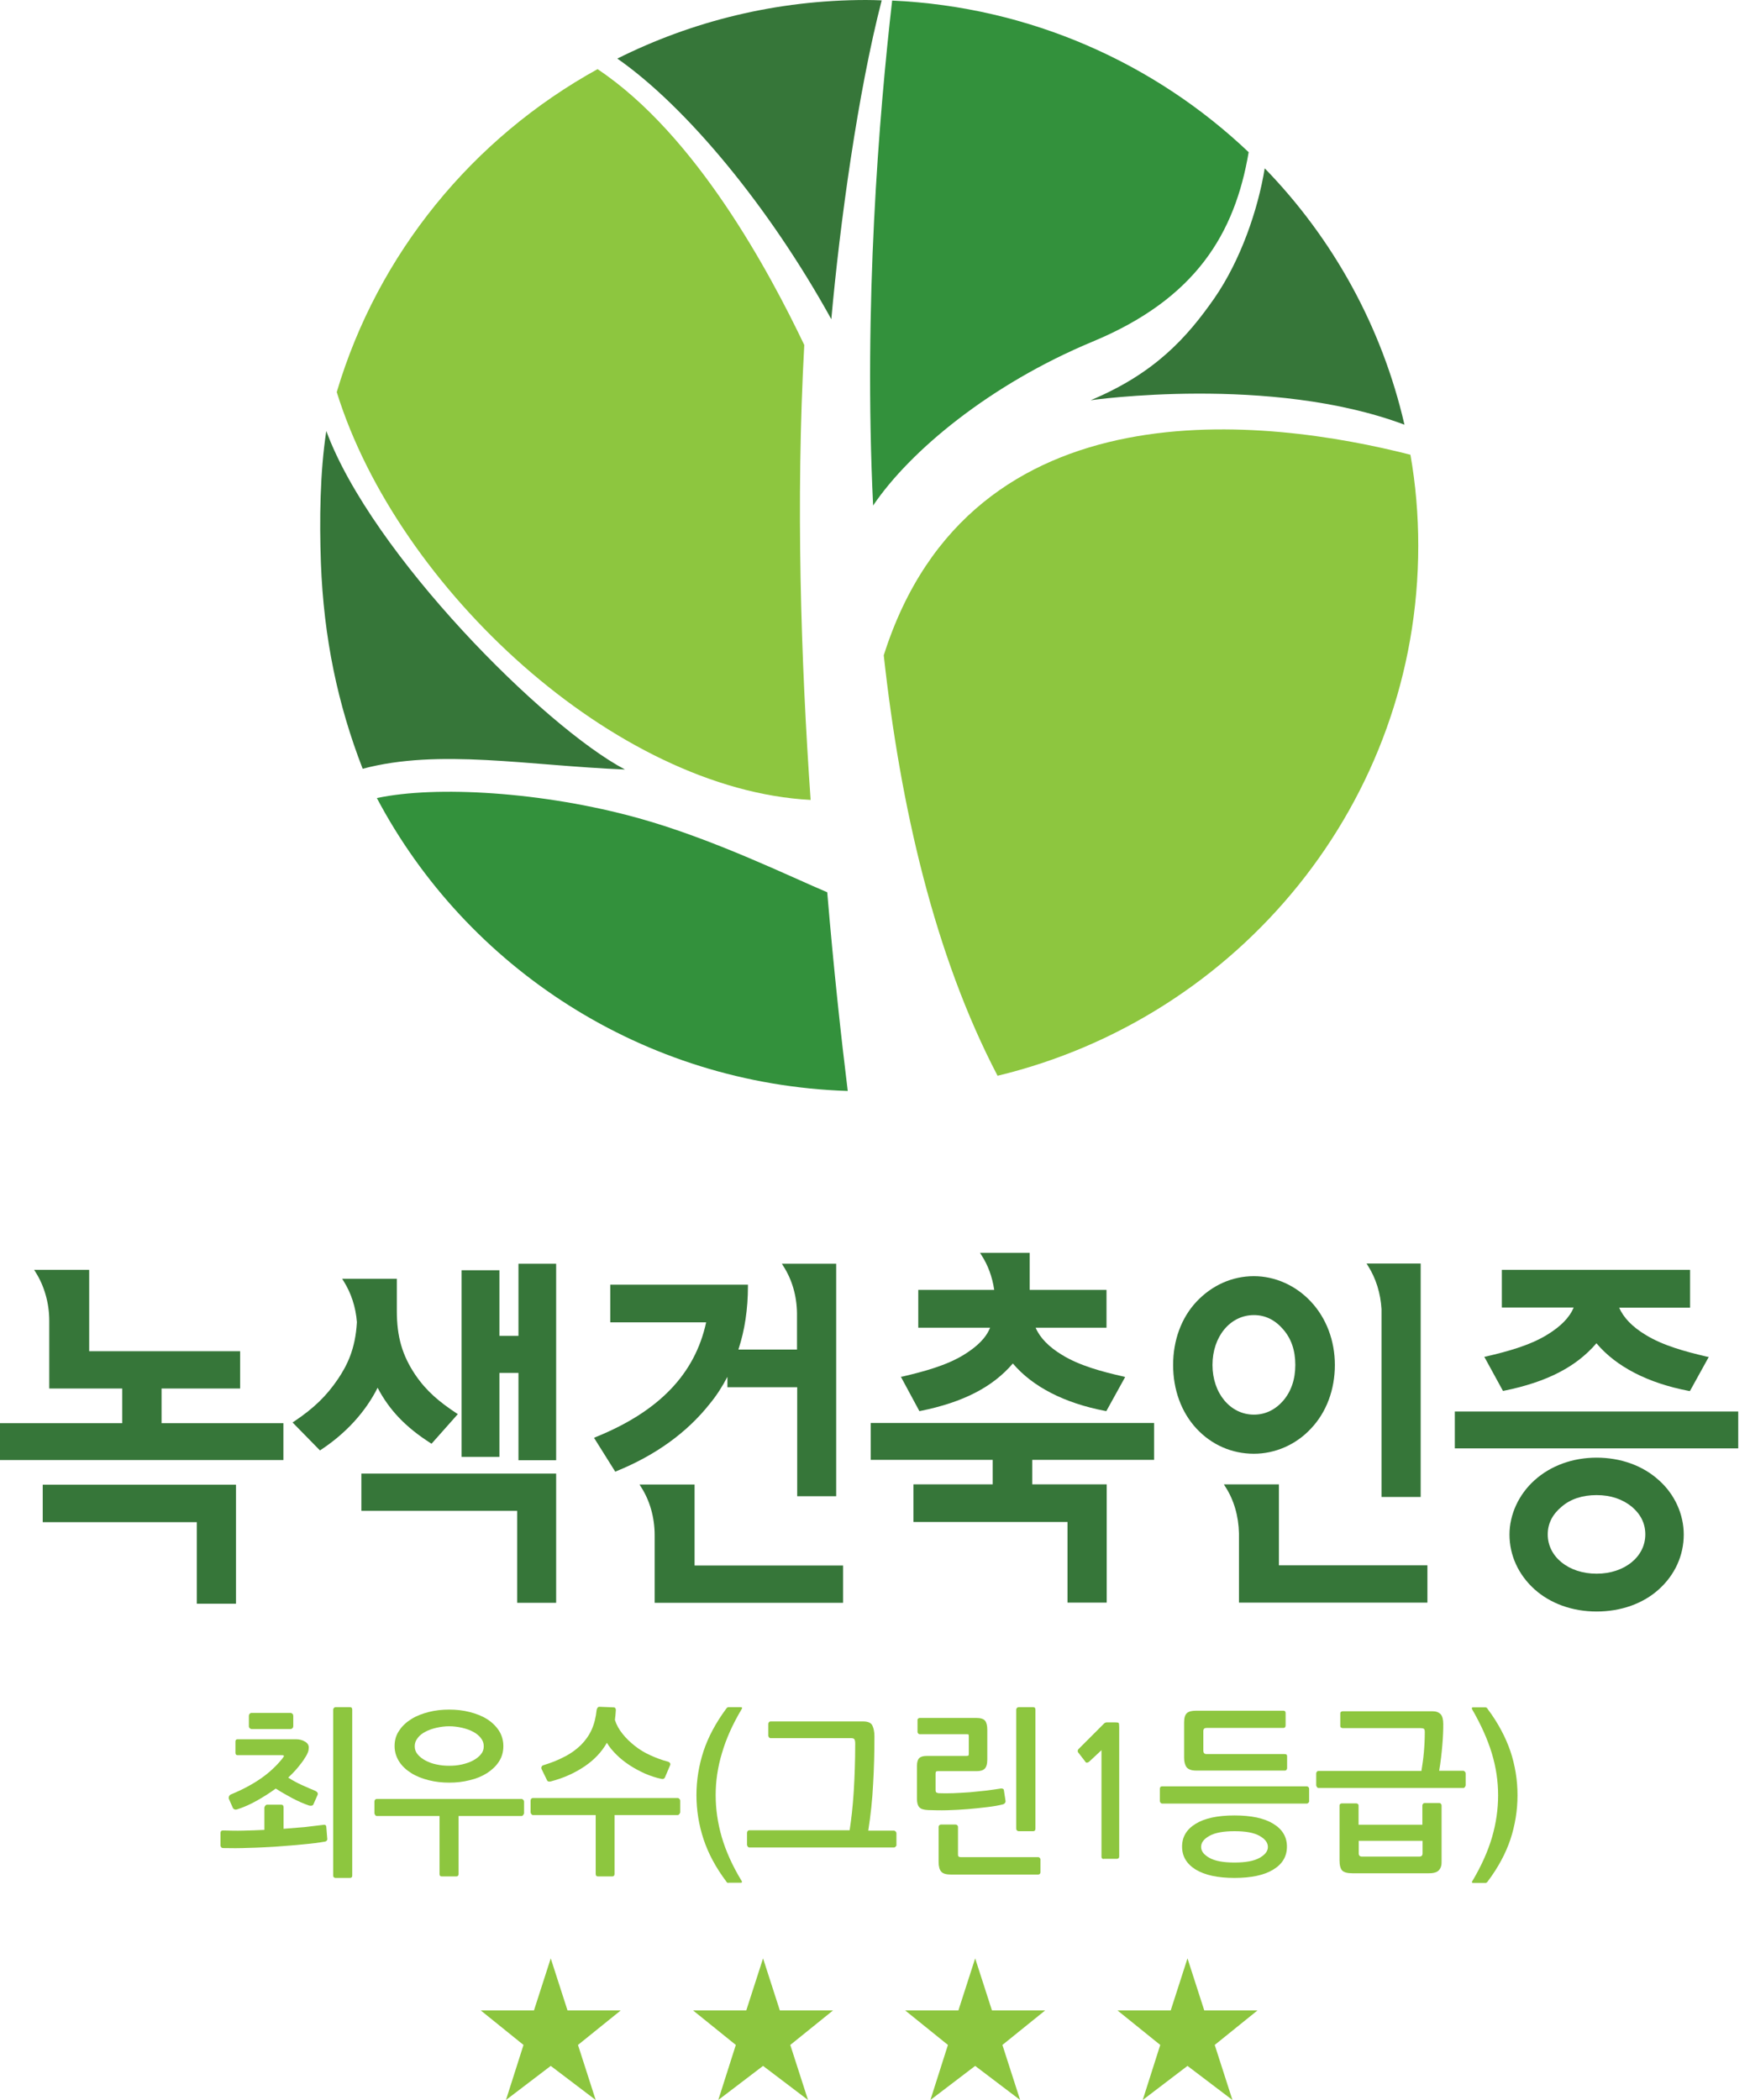 <svg width="145" height="174" viewBox="0 0 145 174" fill="none" xmlns="http://www.w3.org/2000/svg">
<path d="M90.369 33.162C90.369 33.162 105.286 31.027 116.369 35.19C114.499 27.049 110.433 19.753 104.791 13.947C104.235 17.372 102.797 21.565 100.617 24.714C98.345 27.971 95.686 30.935 90.369 33.162Z" fill="#367639"/>
<path d="M68.881 26.45C69.593 18.509 71.076 7.68 73.055 0.031C72.638 0.015 72.205 0 71.772 0C64.352 0 57.35 1.751 51.151 4.854C56.87 8.847 63.734 17.127 68.881 26.45Z" fill="#367639"/>
<path d="M72.344 41.887C75.389 37.371 82.036 31.841 90.523 28.309C99.102 24.745 102.317 19.338 103.461 12.611C95.716 5.253 85.375 0.568 73.921 0.046C72.838 9.492 71.54 25.221 72.344 41.887Z" fill="#33913C"/>
<path d="M67.166 66.279C66.362 54.79 65.929 41.488 66.64 28.585C63.765 22.564 57.69 11.182 49.512 5.729C39.155 11.444 31.303 21.028 27.902 32.487C32.957 48.784 51.012 65.434 67.166 66.279Z" fill="#8DC63F"/>
<path d="M73.225 54.298C74.601 66.801 77.43 79.135 82.655 89.135C102.658 84.312 117.513 66.479 117.513 45.22C117.513 42.655 117.296 40.121 116.864 37.678C105.239 34.714 80.475 31.411 73.225 54.298Z" fill="#8DC63F"/>
<path d="M52.883 67.785C44.968 65.588 36.08 65.081 31.226 66.126C38.645 80.15 53.269 89.842 70.242 90.395C69.701 86.002 69.083 80.365 68.542 73.929C65.635 72.715 59.143 69.52 52.883 67.785Z" fill="#33913C"/>
<path d="M26.588 46.618C26.82 52.885 27.995 58.399 30.05 63.699C36.388 62.009 43.731 63.438 51.785 63.76C45.091 60.227 30.793 45.896 27.036 35.712C26.511 39.138 26.464 43.085 26.588 46.618Z" fill="#367639"/>
<path d="M132.291 133.526C130.282 133.526 128.458 132.865 127.144 131.683C125.799 130.469 125.072 128.856 125.072 127.151C125.072 125.492 125.83 123.834 127.144 122.651C128.489 121.437 130.313 120.777 132.291 120.777C134.285 120.777 136.125 121.437 137.454 122.651C138.768 123.818 139.51 125.477 139.51 127.151C139.51 128.872 138.784 130.484 137.454 131.683C136.156 132.865 134.316 133.526 132.291 133.526ZM132.291 123.88C131.116 123.88 130.127 124.202 129.385 124.847C128.628 125.477 128.241 126.245 128.241 127.136C128.241 128.995 129.973 130.392 132.291 130.392C134.594 130.392 136.326 128.995 136.326 127.136C136.326 126.245 135.955 125.477 135.213 124.847C134.44 124.218 133.466 123.88 132.291 123.88Z" fill="#367639"/>
<path d="M122.985 112.421L123.155 112.39C124.918 111.975 126.742 111.484 128.195 110.593C129.323 109.902 130.05 109.164 130.39 108.335H124.438V105.217H140.036V108.35H134.162C134.517 109.18 135.259 109.948 136.357 110.608C137.81 111.499 139.649 111.991 141.411 112.405L141.582 112.436L140.02 115.262L139.927 115.247C136.558 114.602 133.914 113.25 132.276 111.299C130.606 113.25 128.179 114.51 124.624 115.232L124.531 115.247L122.985 112.421Z" fill="#367639"/>
<path d="M144.024 116.952H120.543V120.009H144.024V116.952Z" fill="#367639"/>
<path d="M16.308 132.88V126.122H3.54V123.019H19.554V132.88H16.308Z" fill="#367639"/>
<path d="M0 120.976V117.92H10.125V115.047H4.081V109.425C4.081 107.966 3.664 106.538 2.953 105.416L2.829 105.217H7.389V111.96H19.895V115.047H13.387V117.92H23.481V120.976H0Z" fill="#367639"/>
<path d="M24.239 117.859L24.362 117.782C26.017 116.676 27.068 115.647 28.011 114.249C28.753 113.143 29.448 111.791 29.572 109.549C29.479 108.305 29.093 107.137 28.474 106.154L28.351 105.955H32.88V108.612C32.88 110.762 33.328 112.298 34.41 113.911C35.353 115.294 36.404 116.154 37.811 117.091L37.935 117.168L35.755 119.625L35.662 119.564C33.622 118.258 32.262 116.845 31.288 114.986C30.283 116.983 28.675 118.75 26.604 120.117L26.511 120.178L24.239 117.859Z" fill="#367639"/>
<path d="M42.85 132.804V125.185H29.942V122.098H46.081V132.804H42.85Z" fill="#367639"/>
<path d="M42.958 120.992V113.757H41.382V120.715H38.244V105.248H41.382V110.685H42.958V104.71H46.081V120.992H42.958Z" fill="#367639"/>
<path d="M88.452 132.788V126.107H75.683V122.989H82.253V120.961H72.144V117.904H95.625V120.961H85.53V122.989H91.698V132.788H88.452Z" fill="#367639"/>
<path d="M74.647 114.08L74.817 114.049C76.58 113.634 78.404 113.143 79.841 112.267C80.985 111.561 81.696 110.854 82.037 110.009H76.085V106.876H82.377C82.222 105.816 81.866 104.833 81.325 104.003L81.202 103.804H85.314V106.876H91.682V110.009H85.808C86.164 110.839 86.906 111.607 88.003 112.267C89.456 113.158 91.296 113.65 93.058 114.049L93.228 114.095L91.667 116.921L91.574 116.906C88.204 116.261 85.561 114.909 83.922 112.974C82.253 114.924 79.826 116.184 76.271 116.906L76.178 116.921L74.647 114.08Z" fill="#367639"/>
<path d="M103.895 120.454C102.07 120.454 100.386 119.717 99.133 118.365C97.881 117.013 97.201 115.155 97.201 113.096C97.201 111.053 97.881 109.195 99.133 107.858C100.416 106.491 102.101 105.739 103.895 105.739C105.641 105.739 107.373 106.507 108.625 107.858C109.892 109.21 110.603 111.084 110.603 113.096C110.603 115.139 109.908 117.013 108.625 118.365C107.388 119.701 105.657 120.454 103.895 120.454ZM103.895 108.964C101.931 108.964 100.463 110.746 100.463 113.096C100.463 115.446 101.947 117.213 103.895 117.213C104.822 117.213 105.641 116.829 106.306 116.076C106.986 115.293 107.326 114.279 107.326 113.096C107.326 111.883 106.986 110.9 106.306 110.132C105.641 109.364 104.838 108.964 103.895 108.964Z" fill="#367639"/>
<path d="M102.658 132.789V127.059C102.627 125.631 102.241 124.279 101.529 123.188L101.406 122.989H105.966V129.701H118.271V132.789H102.658V132.789Z" fill="#367639"/>
<path d="M114.468 124.048V108.473C114.391 107.152 114.004 105.923 113.355 104.894L113.231 104.694H117.714V124.033H114.468V124.048Z" fill="#367639"/>
<path d="M66.053 123.972V114.94H60.271V114.08C59.854 114.878 59.375 115.631 58.803 116.322C56.917 118.703 54.32 120.577 51.074 121.898L50.981 121.944L49.219 119.133L49.358 119.072C54.598 116.952 57.582 113.849 58.509 109.564H50.564V106.446H61.972V106.569C61.972 108.458 61.709 110.209 61.199 111.76L61.183 111.822H66.037V108.826C66.022 107.367 65.62 106.016 64.909 104.91L64.785 104.71H69.284V123.972H66.053V123.972Z" fill="#367639"/>
<path d="M54.243 132.788V127.197C54.243 125.738 53.841 124.325 53.114 123.204L52.991 123.004H57.551V129.716H69.856V132.804H54.243V132.788Z" fill="#367639"/>
<path d="M21.997 149.593C22.043 149.546 22.09 149.531 22.136 149.531H23.295C23.434 149.531 23.496 149.608 23.496 149.762V151.528C24.099 151.482 24.671 151.436 25.228 151.39C25.784 151.328 26.294 151.267 26.773 151.205C26.82 151.19 26.866 151.19 26.928 151.205C26.99 151.221 27.021 151.267 27.036 151.359L27.114 152.327C27.129 152.403 27.114 152.465 27.067 152.511C27.036 152.557 26.99 152.572 26.944 152.588C26.433 152.68 25.815 152.757 25.119 152.818C24.424 152.895 23.682 152.941 22.924 153.003C22.151 153.049 21.394 153.095 20.621 153.11C19.848 153.141 19.137 153.141 18.488 153.125C18.426 153.125 18.38 153.11 18.333 153.064C18.302 153.018 18.271 152.972 18.271 152.91V151.881C18.271 151.743 18.333 151.666 18.472 151.666C18.998 151.682 19.57 151.697 20.142 151.682C20.729 151.666 21.317 151.651 21.904 151.62V149.762C21.935 149.685 21.951 149.639 21.997 149.593ZM19.616 149.93C19.555 149.946 19.493 149.946 19.415 149.915C19.354 149.884 19.307 149.838 19.292 149.792L18.967 149.055C18.936 148.978 18.952 148.901 18.983 148.825C19.029 148.748 19.075 148.702 19.122 148.686C20.127 148.272 20.977 147.811 21.672 147.319C22.368 146.828 22.924 146.29 23.373 145.737C23.465 145.614 23.527 145.537 23.527 145.491C23.527 145.445 23.45 145.43 23.311 145.43H19.694C19.57 145.43 19.508 145.369 19.508 145.23V144.293C19.508 144.17 19.57 144.109 19.694 144.109H24.501C24.81 144.109 25.058 144.17 25.274 144.309C25.491 144.432 25.583 144.601 25.583 144.785C25.583 144.908 25.568 145.046 25.521 145.169C25.475 145.292 25.398 145.461 25.259 145.66C25.104 145.921 24.903 146.183 24.671 146.459C24.439 146.736 24.177 147.012 23.883 147.289C24.238 147.519 24.609 147.719 25.011 147.903C25.413 148.087 25.784 148.241 26.109 148.379C26.186 148.41 26.248 148.456 26.294 148.517C26.341 148.579 26.341 148.64 26.31 148.732L25.97 149.5C25.954 149.546 25.908 149.593 25.846 149.608C25.784 149.623 25.707 149.623 25.63 149.608C25.166 149.454 24.687 149.239 24.192 148.978C23.713 148.717 23.249 148.456 22.847 148.195C22.368 148.548 21.858 148.871 21.317 149.178C20.776 149.485 20.204 149.746 19.616 149.93ZM24.238 143.187C24.192 143.233 24.146 143.264 24.068 143.264H20.837C20.807 143.264 20.76 143.249 20.698 143.203C20.652 143.157 20.621 143.111 20.621 143.034V142.174C20.621 142.097 20.652 142.035 20.698 141.989C20.745 141.943 20.791 141.928 20.837 141.928H24.068C24.13 141.928 24.192 141.959 24.238 142.005C24.285 142.051 24.3 142.112 24.3 142.189V143.018C24.3 143.08 24.285 143.141 24.238 143.187ZM29 155.598H27.794C27.747 155.598 27.701 155.583 27.67 155.552C27.624 155.522 27.608 155.475 27.608 155.414V141.651C27.608 141.605 27.624 141.559 27.67 141.513C27.716 141.467 27.747 141.452 27.794 141.452H29C29.123 141.452 29.185 141.513 29.185 141.651V155.414C29.185 155.537 29.123 155.598 29 155.598Z" fill="#8DC63F"/>
<path d="M43.345 150.392C43.298 150.453 43.252 150.469 43.206 150.469H37.996V155.261C37.996 155.399 37.934 155.476 37.811 155.476H36.605C36.481 155.476 36.419 155.415 36.419 155.261V150.469H31.225C31.163 150.469 31.133 150.438 31.086 150.392C31.055 150.33 31.024 150.284 31.024 150.238V149.271C31.024 149.209 31.04 149.163 31.086 149.117C31.117 149.071 31.163 149.055 31.225 149.055H43.221C43.267 149.055 43.314 149.086 43.36 149.132C43.406 149.178 43.422 149.224 43.422 149.286V150.254C43.422 150.284 43.391 150.33 43.345 150.392ZM37.223 147.704C36.636 147.704 36.064 147.642 35.523 147.504C34.982 147.366 34.502 147.182 34.085 146.92C33.668 146.659 33.328 146.352 33.08 145.968C32.833 145.584 32.694 145.154 32.694 144.678C32.694 144.186 32.818 143.756 33.08 143.388C33.328 143.004 33.668 142.696 34.085 142.435C34.502 142.174 34.982 141.99 35.523 141.852C36.064 141.713 36.62 141.652 37.223 141.652C37.811 141.652 38.367 141.713 38.908 141.852C39.449 141.99 39.928 142.174 40.346 142.435C40.763 142.696 41.088 143.019 41.335 143.388C41.582 143.772 41.706 144.202 41.706 144.678C41.706 145.169 41.582 145.599 41.335 145.968C41.088 146.352 40.748 146.659 40.346 146.92C39.928 147.182 39.449 147.381 38.908 147.504C38.367 147.642 37.811 147.704 37.223 147.704ZM37.223 143.034C36.868 143.034 36.512 143.08 36.172 143.157C35.832 143.234 35.523 143.341 35.26 143.48C34.997 143.618 34.765 143.787 34.611 144.002C34.441 144.217 34.363 144.432 34.363 144.693C34.363 144.954 34.441 145.169 34.611 145.369C34.781 145.569 34.997 145.738 35.26 145.876C35.538 146.014 35.832 146.137 36.172 146.198C36.512 146.275 36.868 146.306 37.223 146.306C37.579 146.306 37.934 146.275 38.274 146.198C38.614 146.122 38.923 146.014 39.186 145.876C39.449 145.738 39.666 145.569 39.836 145.369C40.006 145.169 40.083 144.954 40.083 144.693C40.083 144.432 40.006 144.217 39.836 144.002C39.666 143.787 39.449 143.618 39.186 143.48C38.923 143.341 38.614 143.234 38.274 143.157C37.934 143.08 37.579 143.034 37.223 143.034Z" fill="#8DC63F"/>
<path d="M56.283 150.314C56.237 150.376 56.19 150.391 56.144 150.391H50.919V155.26C50.919 155.399 50.857 155.475 50.734 155.475H49.543C49.42 155.475 49.358 155.414 49.358 155.26V150.391H44.164C44.102 150.391 44.071 150.361 44.025 150.314C43.994 150.253 43.963 150.207 43.963 150.161V149.193C43.963 149.132 43.978 149.086 44.025 149.04C44.056 148.993 44.102 148.978 44.164 148.978H56.159C56.206 148.978 56.252 149.009 56.298 149.055C56.345 149.101 56.36 149.147 56.36 149.209V150.176C56.345 150.207 56.329 150.268 56.283 150.314ZM45.663 147.596C45.602 147.611 45.54 147.626 45.478 147.611C45.416 147.611 45.37 147.58 45.339 147.534L44.875 146.582C44.844 146.52 44.844 146.444 44.875 146.382C44.906 146.321 44.952 146.275 45.029 146.259C45.679 146.06 46.266 145.829 46.776 145.553C47.302 145.292 47.735 144.969 48.121 144.6C48.492 144.232 48.801 143.802 49.018 143.326C49.234 142.849 49.373 142.296 49.435 141.682C49.45 141.621 49.466 141.559 49.512 141.498C49.559 141.436 49.605 141.421 49.682 141.421L50.842 141.467C50.965 141.467 51.027 141.544 51.027 141.697C51.012 141.989 50.981 142.266 50.95 142.511C51.074 142.911 51.29 143.295 51.584 143.663C51.877 144.032 52.218 144.355 52.604 144.662C52.99 144.969 53.423 145.23 53.903 145.445C54.382 145.66 54.861 145.845 55.356 145.968C55.417 145.983 55.464 146.029 55.51 146.075C55.541 146.121 55.556 146.183 55.526 146.259L55.108 147.242C55.062 147.365 54.969 147.427 54.815 147.396C54.382 147.304 53.933 147.166 53.47 146.966C53.021 146.766 52.589 146.536 52.187 146.275C51.785 146.014 51.414 145.722 51.089 145.399C50.764 145.077 50.486 144.754 50.285 144.401C49.852 145.169 49.234 145.814 48.446 146.352C47.627 146.904 46.714 147.319 45.663 147.596Z" fill="#8DC63F"/>
<path d="M60.349 156.013C60.272 156.013 60.21 155.967 60.163 155.875C59.298 154.723 58.679 153.555 58.293 152.388C57.907 151.221 57.706 149.992 57.706 148.732C57.706 147.488 57.907 146.275 58.293 145.092C58.679 143.925 59.313 142.742 60.163 141.59C60.225 141.498 60.287 141.452 60.349 141.452H61.369C61.493 141.452 61.524 141.513 61.447 141.621C60.705 142.865 60.163 144.078 59.823 145.246C59.468 146.413 59.298 147.58 59.298 148.732C59.298 149.9 59.468 151.067 59.808 152.235C60.148 153.387 60.689 154.6 61.447 155.844C61.477 155.89 61.477 155.921 61.477 155.952C61.462 155.982 61.431 155.998 61.369 155.998H60.349V156.013Z" fill="#8DC63F"/>
<path d="M74.215 153.002C74.168 153.049 74.122 153.079 74.076 153.079H62.096C62.034 153.079 61.987 153.049 61.956 153.002C61.925 152.956 61.895 152.91 61.895 152.849V151.866C61.895 151.804 61.91 151.758 61.956 151.712C61.987 151.666 62.034 151.651 62.096 151.651H70.397C70.536 150.76 70.659 149.7 70.737 148.456C70.814 147.227 70.86 145.906 70.86 144.493C70.86 144.324 70.845 144.201 70.798 144.124C70.767 144.047 70.659 144.017 70.505 144.017H63.842C63.796 144.017 63.749 144.001 63.719 143.955C63.688 143.909 63.657 143.863 63.657 143.817V142.834C63.657 142.788 63.672 142.742 63.719 142.696C63.749 142.65 63.796 142.634 63.842 142.634H71.51C71.911 142.634 72.174 142.742 72.282 142.972C72.391 143.203 72.453 143.494 72.453 143.863C72.453 145.199 72.422 146.505 72.344 147.811C72.282 149.116 72.143 150.391 71.942 151.681H74.076C74.122 151.681 74.168 151.712 74.215 151.758C74.261 151.804 74.276 151.85 74.276 151.912V152.895C74.292 152.895 74.261 152.956 74.215 153.002Z" fill="#8DC63F"/>
<path d="M83.257 149.408C83.211 149.454 83.165 149.485 83.118 149.5C82.763 149.593 82.33 149.669 81.804 149.731C81.294 149.792 80.753 149.854 80.181 149.9C79.609 149.946 79.037 149.977 78.465 149.992C77.893 150.007 77.368 149.992 76.889 149.977C76.533 149.961 76.286 149.884 76.162 149.731C76.038 149.593 75.977 149.362 75.977 149.04V146.321C75.977 146.014 76.038 145.799 76.162 145.676C76.286 145.553 76.487 145.491 76.796 145.491H80.073C80.166 145.491 80.212 145.476 80.243 145.461C80.258 145.445 80.274 145.384 80.274 145.261V143.894C80.274 143.786 80.258 143.725 80.243 143.71C80.228 143.694 80.166 143.694 80.073 143.694H76.208C76.162 143.694 76.116 143.679 76.085 143.633C76.038 143.587 76.023 143.556 76.023 143.495V142.512C76.023 142.465 76.038 142.419 76.085 142.389C76.131 142.358 76.162 142.343 76.208 142.343H80.892C81.248 142.343 81.495 142.419 81.619 142.573C81.743 142.727 81.804 142.972 81.804 143.326V145.799C81.804 146.167 81.727 146.413 81.588 146.551C81.449 146.689 81.232 146.751 80.939 146.751H77.723C77.646 146.751 77.6 146.766 77.569 146.782C77.538 146.812 77.522 146.858 77.522 146.951V148.318C77.522 148.41 77.538 148.487 77.584 148.517C77.615 148.548 77.692 148.563 77.77 148.579C78.141 148.594 78.543 148.594 78.991 148.579C79.439 148.563 79.888 148.533 80.351 148.502C80.815 148.456 81.263 148.41 81.712 148.364C82.16 148.302 82.546 148.256 82.902 148.195C82.964 148.179 83.025 148.195 83.087 148.21C83.149 148.241 83.18 148.272 83.18 148.333L83.319 149.239C83.319 149.301 83.304 149.347 83.257 149.408ZM86.148 155.276C86.102 155.307 86.055 155.322 86.024 155.322H78.821C78.403 155.322 78.125 155.245 77.986 155.076C77.847 154.923 77.77 154.646 77.77 154.262V151.374C77.77 151.328 77.785 151.282 77.832 151.236C77.878 151.19 77.924 151.175 77.971 151.175H79.161C79.223 151.175 79.269 151.19 79.316 151.236C79.362 151.282 79.377 151.328 79.377 151.374V153.648C79.377 153.74 79.393 153.817 79.439 153.832C79.47 153.863 79.532 153.878 79.625 153.878H86.024C86.071 153.878 86.117 153.893 86.148 153.939C86.194 153.986 86.21 154.016 86.21 154.078V155.138C86.21 155.199 86.179 155.245 86.148 155.276ZM85.793 151.528C85.793 151.651 85.731 151.728 85.607 151.728H84.401C84.355 151.728 84.308 151.712 84.262 151.666C84.216 151.62 84.2 151.574 84.2 151.513V141.651C84.2 141.605 84.216 141.559 84.262 141.513C84.308 141.467 84.339 141.452 84.401 141.452H85.607C85.731 141.452 85.793 141.513 85.793 141.651V151.528Z" fill="#8DC63F"/>
<path d="M91.451 154.031C91.327 154.031 91.265 153.97 91.265 153.832V145.015L90.245 145.967C90.198 146.013 90.152 146.029 90.09 146.044C90.028 146.059 89.982 146.044 89.951 145.998L89.333 145.199C89.302 145.153 89.287 145.107 89.302 145.061C89.302 145 89.333 144.954 89.379 144.907L91.482 142.803C91.497 142.788 91.528 142.757 91.574 142.742C91.621 142.726 91.652 142.711 91.683 142.711H92.409C92.564 142.711 92.656 142.726 92.687 142.757C92.718 142.788 92.734 142.911 92.734 143.11V153.816C92.734 153.939 92.672 154.016 92.548 154.016H91.451V154.031Z" fill="#8DC63F"/>
<path d="M108.424 149.362C108.377 149.408 108.331 149.439 108.285 149.439H96.305C96.243 149.439 96.212 149.424 96.165 149.378C96.134 149.332 96.103 149.286 96.103 149.224V148.226C96.103 148.087 96.165 148.011 96.289 148.011H108.269C108.315 148.011 108.362 148.026 108.408 148.072C108.455 148.118 108.47 148.164 108.47 148.21V149.209C108.486 149.255 108.47 149.301 108.424 149.362ZM106.631 153.003C106.631 153.817 106.26 154.447 105.502 154.907C104.76 155.368 103.678 155.599 102.287 155.599C100.896 155.599 99.829 155.368 99.072 154.907C98.329 154.447 97.943 153.817 97.943 153.003C97.943 152.204 98.314 151.574 99.072 151.113C99.814 150.653 100.896 150.422 102.287 150.422C103.678 150.422 104.76 150.653 105.502 151.113C106.26 151.574 106.631 152.204 106.631 153.003ZM106.584 146.659C106.553 146.69 106.507 146.705 106.461 146.705H99.102C98.731 146.705 98.484 146.613 98.329 146.444C98.19 146.26 98.113 145.998 98.113 145.661V142.711C98.113 142.327 98.19 142.082 98.345 141.943C98.499 141.805 98.747 141.744 99.102 141.744H106.337C106.461 141.744 106.522 141.805 106.522 141.943V142.957C106.522 143.095 106.461 143.172 106.337 143.172H99.968C99.798 143.172 99.705 143.249 99.705 143.433V145.061C99.705 145.138 99.721 145.2 99.767 145.261C99.798 145.307 99.875 145.338 99.968 145.338H106.414C106.491 145.338 106.538 145.353 106.584 145.369C106.615 145.384 106.646 145.445 106.646 145.522V146.521C106.631 146.567 106.615 146.628 106.584 146.659ZM102.287 151.728C101.375 151.728 100.679 151.851 100.215 152.112C99.752 152.373 99.52 152.665 99.52 153.033C99.52 153.387 99.752 153.679 100.215 153.94C100.679 154.201 101.375 154.324 102.287 154.324C103.199 154.324 103.894 154.201 104.358 153.94C104.822 153.679 105.054 153.387 105.054 153.033C105.054 152.68 104.822 152.373 104.358 152.112C103.894 151.851 103.214 151.728 102.287 151.728Z" fill="#8DC63F"/>
<path d="M119.585 142.834C119.585 143.064 119.585 143.326 119.569 143.633C119.554 143.94 119.538 144.263 119.507 144.6C119.476 144.938 119.445 145.292 119.399 145.66C119.353 146.029 119.306 146.382 119.245 146.72H121.239C121.285 146.72 121.331 146.751 121.378 146.797C121.424 146.843 121.44 146.889 121.44 146.951V147.918C121.44 147.964 121.409 148.026 121.378 148.072C121.331 148.133 121.285 148.149 121.239 148.149H109.259C109.197 148.149 109.15 148.118 109.119 148.072C109.089 148.01 109.058 147.964 109.058 147.918V146.951C109.058 146.889 109.073 146.843 109.119 146.797C109.15 146.751 109.197 146.736 109.259 146.736H117.776C117.853 146.244 117.931 145.737 117.977 145.2C118.023 144.677 118.054 144.109 118.054 143.495C118.054 143.356 118.023 143.264 117.962 143.233C117.9 143.203 117.807 143.187 117.668 143.187H111.253C111.206 143.187 111.16 143.172 111.114 143.141C111.067 143.111 111.052 143.064 111.052 143.018V141.974C111.052 141.912 111.067 141.866 111.114 141.836C111.16 141.805 111.206 141.79 111.253 141.79H118.688C118.982 141.79 119.198 141.866 119.368 142.035C119.507 142.189 119.585 142.465 119.585 142.834ZM119.229 154.953C119.09 155.122 118.812 155.214 118.41 155.214H112.041C111.639 155.214 111.361 155.138 111.206 154.984C111.067 154.83 110.99 154.554 110.99 154.154V149.593C110.99 149.546 111.005 149.5 111.052 149.47C111.083 149.439 111.129 149.424 111.175 149.424H112.381C112.427 149.424 112.474 149.439 112.505 149.47C112.551 149.5 112.567 149.546 112.567 149.593V151.19H117.853V149.593C117.853 149.546 117.869 149.5 117.915 149.454C117.946 149.408 117.992 149.393 118.039 149.393H119.26C119.306 149.393 119.353 149.408 119.384 149.454C119.415 149.5 119.445 149.531 119.445 149.593V154.216C119.461 154.539 119.384 154.784 119.229 154.953ZM117.869 152.526H112.582V153.571C112.582 153.74 112.675 153.832 112.845 153.832H117.606C117.776 153.832 117.869 153.74 117.869 153.571V152.526Z" fill="#8DC63F"/>
<path d="M123.279 155.875C123.217 155.967 123.156 156.013 123.094 156.013H122.073C122.012 156.013 121.965 155.998 121.965 155.967C121.95 155.936 121.965 155.89 121.996 155.859C122.738 154.615 123.279 153.402 123.619 152.25C123.959 151.082 124.129 149.93 124.129 148.748C124.129 147.595 123.959 146.428 123.604 145.261C123.248 144.093 122.707 142.895 121.981 141.636C121.919 141.528 121.95 141.467 122.058 141.467H123.078C123.156 141.467 123.217 141.513 123.264 141.605C124.129 142.757 124.748 143.94 125.15 145.107C125.536 146.275 125.737 147.488 125.737 148.748C125.737 150.007 125.536 151.22 125.15 152.403C124.763 153.555 124.145 154.723 123.279 155.875Z" fill="#8DC63F"/>
<path d="M51.43 166.581L47.89 169.438L49.358 174L45.633 171.174L41.923 174L43.376 169.438L39.836 166.581H44.242L45.633 162.265L47.024 166.581H51.43Z" fill="#8DC63F"/>
<path d="M69.021 166.581L65.481 169.438L66.95 174L63.225 171.174L59.515 174L60.968 169.438L57.428 166.581H61.833L63.225 162.265L64.616 166.581H69.021Z" fill="#8DC63F"/>
<path d="M86.597 166.581L83.057 169.438L84.526 174L80.8 171.174L77.09 174L78.543 169.438L75.003 166.581H79.409L80.8 162.265L82.192 166.581H86.597Z" fill="#8DC63F"/>
<path d="M104.189 166.581L100.649 169.438L102.117 174L98.392 171.174L94.682 174L96.135 169.438L92.595 166.581H97.001L98.392 162.265L99.783 166.581H104.189Z" fill="#8DC63F"/>
</svg>
